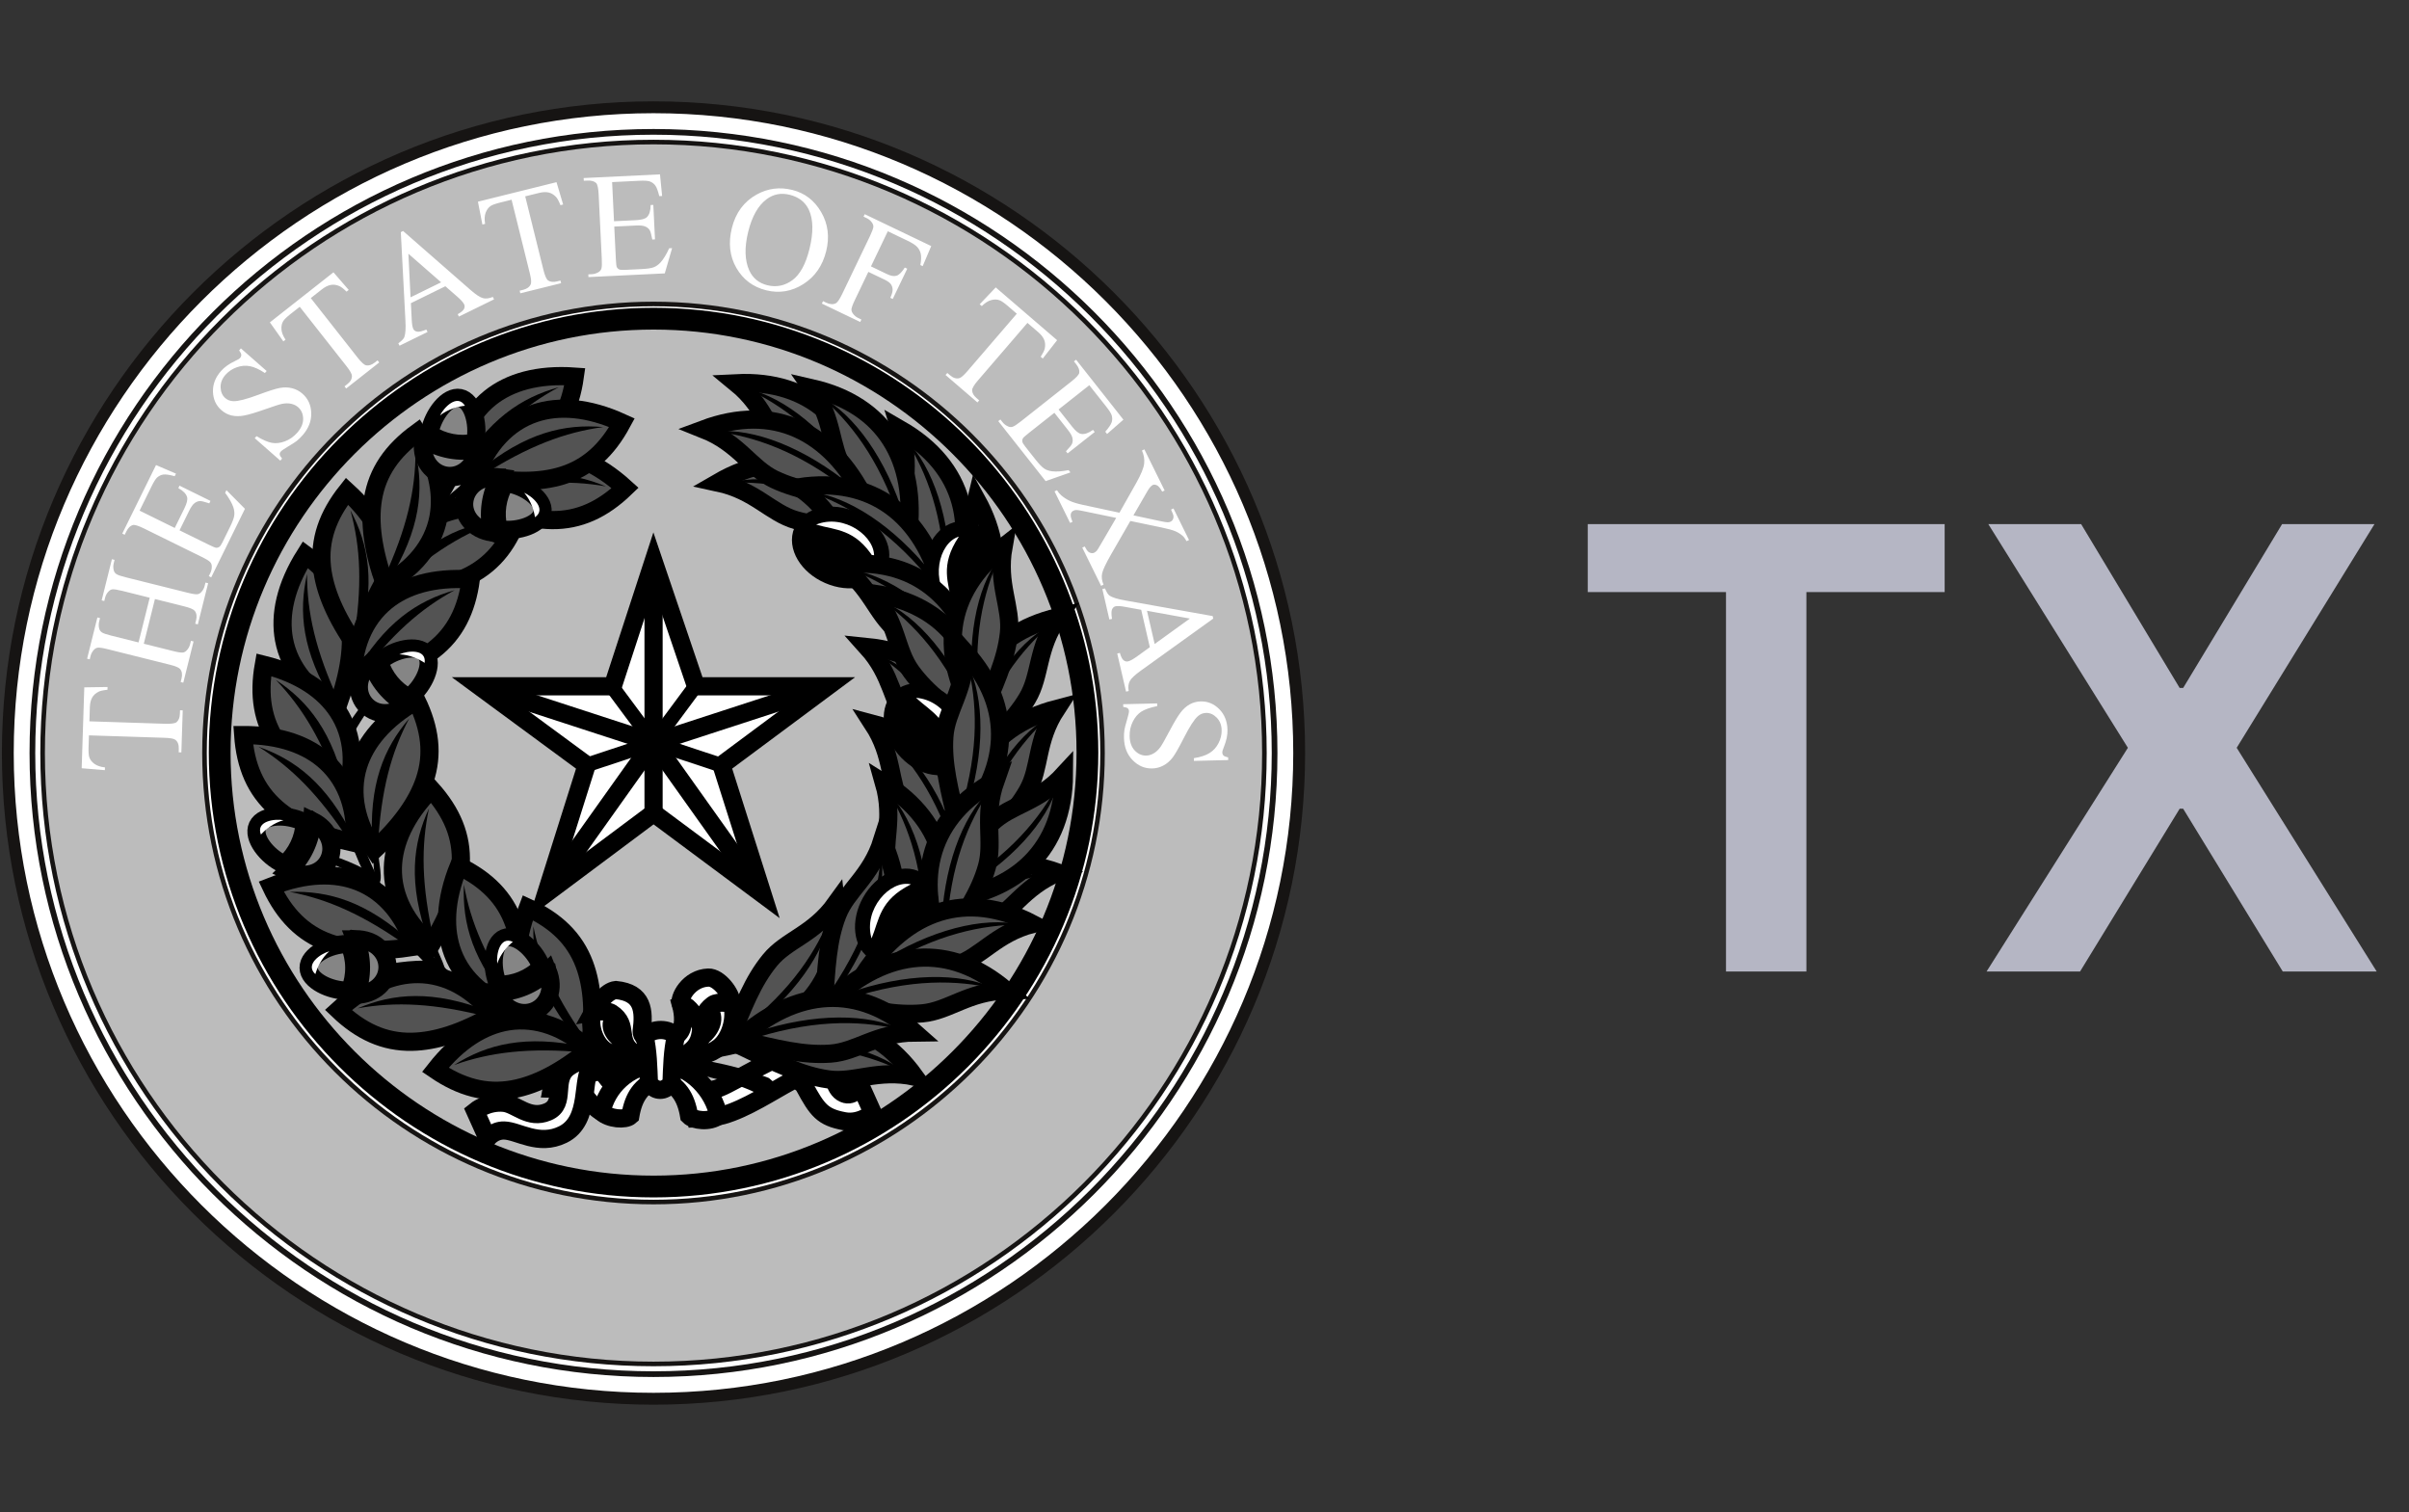 <svg width="94" height="59" viewBox="0 0 94 59" fill="none" xmlns="http://www.w3.org/2000/svg">
<rect x="0" y="0" width="94" height="59" fill="#333333" stroke="none"/>
<g clip-path="url(#clip0_769_43628)">
<path fill-rule="evenodd" clip-rule="evenodd" d="M25.5 3.954C39.504 3.954 50.926 15.376 50.926 29.381C50.926 43.385 39.504 54.807 25.5 54.807C11.496 54.807 0.074 43.385 0.074 29.381C0.074 15.376 11.496 3.954 25.5 3.954Z" fill="#161413"/>
<path fill-rule="evenodd" clip-rule="evenodd" d="M25.5 5.632C38.58 5.632 49.248 16.3 49.248 29.38C49.248 42.46 38.58 53.128 25.5 53.128C12.42 53.128 1.752 42.46 1.752 29.38C1.752 16.3 12.42 5.632 25.5 5.632ZM25.5 11.771C35.199 11.771 43.109 19.681 43.109 29.38C43.109 39.079 35.199 46.99 25.5 46.99C15.801 46.99 7.89 39.079 7.89 29.38C7.89 19.681 15.801 11.771 25.5 11.771Z" fill="#BCBCBC"/>
<path fill-rule="evenodd" clip-rule="evenodd" d="M25.5 5.453C38.678 5.453 49.427 16.202 49.427 29.38C49.427 42.559 38.678 53.307 25.5 53.307C12.321 53.307 1.573 42.559 1.573 29.38C1.573 16.202 12.321 5.453 25.5 5.453ZM25.5 5.256C38.787 5.256 49.624 16.093 49.624 29.38C49.624 42.668 38.787 53.505 25.5 53.505C12.213 53.505 1.375 42.668 1.375 29.38C1.375 16.093 12.213 5.256 25.5 5.256Z" fill="white"/>
<path fill-rule="evenodd" clip-rule="evenodd" d="M25.5 12.61C34.737 12.61 42.27 20.144 42.27 29.381C42.27 38.617 34.737 46.151 25.5 46.151C16.263 46.151 8.73 38.617 8.73 29.381C8.73 20.144 16.263 12.61 25.5 12.61ZM25.5 11.95C35.101 11.95 42.931 19.78 42.931 29.381C42.931 38.981 35.101 46.811 25.5 46.811C15.899 46.811 8.069 38.981 8.069 29.381C8.069 19.78 15.899 11.95 25.5 11.95Z" fill="white"/>
<path fill-rule="evenodd" clip-rule="evenodd" d="M25.5 5.034C38.91 5.034 49.846 15.971 49.846 29.381C49.846 42.791 38.91 53.727 25.5 53.727C12.09 53.727 1.153 42.791 1.153 29.381C1.153 15.971 12.09 5.034 25.5 5.034ZM25.5 4.417C39.249 4.417 50.463 15.632 50.463 29.381C50.463 43.13 39.249 54.344 25.5 54.344C11.75 54.344 0.536 43.13 0.536 29.381C0.536 15.632 11.75 4.417 25.5 4.417Z" fill="white"/>
<path d="M3.289 26.819L4.197 26.805L4.193 26.914C4.033 26.93 3.918 26.954 3.849 26.988C3.736 27.044 3.653 27.119 3.597 27.216C3.542 27.312 3.511 27.44 3.506 27.599L3.489 28.144L6.443 28.24C6.68 28.247 6.829 28.226 6.89 28.177C6.972 28.107 7.016 27.997 7.02 27.847L7.025 27.713L7.13 27.717L7.077 29.356L6.972 29.353L6.976 29.216C6.981 29.052 6.936 28.935 6.839 28.863C6.78 28.82 6.642 28.794 6.425 28.787L3.471 28.692L3.456 29.156C3.45 29.337 3.459 29.466 3.483 29.543C3.516 29.642 3.583 29.729 3.683 29.803C3.784 29.877 3.921 29.923 4.096 29.942L4.092 30.05L3.187 29.975L3.289 26.819ZM5.406 25.066L5.842 23.322L4.768 23.054C4.576 23.006 4.446 22.987 4.38 22.995C4.329 23.002 4.279 23.031 4.232 23.082C4.167 23.15 4.124 23.229 4.102 23.317L4.069 23.45L3.967 23.425L4.367 21.819L4.47 21.845L4.437 21.978C4.415 22.066 4.415 22.155 4.437 22.245C4.452 22.312 4.487 22.363 4.542 22.399C4.596 22.436 4.716 22.477 4.9 22.523L7.322 23.127C7.512 23.175 7.641 23.194 7.708 23.185C7.758 23.178 7.808 23.15 7.855 23.102C7.92 23.031 7.963 22.952 7.985 22.863L8.018 22.73L8.121 22.756L7.72 24.361L7.617 24.336L7.651 24.203C7.689 24.05 7.671 23.927 7.599 23.834C7.551 23.773 7.415 23.715 7.19 23.659L6.046 23.373L5.611 25.117L6.754 25.402C6.944 25.45 7.073 25.469 7.14 25.46C7.191 25.453 7.24 25.425 7.288 25.374C7.352 25.306 7.395 25.227 7.417 25.139L7.451 25.003L7.553 25.029L7.152 26.637L7.05 26.611L7.083 26.478C7.121 26.323 7.104 26.199 7.031 26.107C6.983 26.048 6.847 25.99 6.622 25.934L4.2 25.329C4.008 25.281 3.879 25.262 3.812 25.271C3.761 25.278 3.712 25.305 3.664 25.354C3.6 25.425 3.556 25.504 3.534 25.593L3.501 25.725L3.399 25.7L3.8 24.092L3.903 24.117L3.869 24.253C3.847 24.341 3.847 24.431 3.869 24.521C3.885 24.585 3.92 24.636 3.974 24.673C4.028 24.71 4.148 24.752 4.332 24.798L5.406 25.066ZM5.447 19.924L6.819 20.6L7.194 19.837C7.292 19.639 7.327 19.492 7.3 19.396C7.265 19.269 7.151 19.151 6.958 19.044L7.005 18.949L8.213 19.544L8.166 19.639C7.986 19.579 7.866 19.55 7.806 19.55C7.731 19.552 7.659 19.579 7.591 19.632C7.522 19.685 7.452 19.784 7.381 19.929L7.005 20.692L8.149 21.255C8.303 21.331 8.4 21.37 8.44 21.373C8.48 21.375 8.518 21.365 8.554 21.34C8.591 21.316 8.633 21.256 8.68 21.16L8.969 20.572C9.066 20.375 9.123 20.226 9.139 20.124C9.155 20.022 9.144 19.91 9.104 19.789C9.05 19.631 8.944 19.444 8.785 19.228L8.836 19.125L9.558 19.853L8.241 22.528L8.147 22.481L8.207 22.358C8.248 22.276 8.266 22.189 8.263 22.097C8.263 22.029 8.24 21.971 8.195 21.925C8.15 21.878 8.043 21.813 7.874 21.73L5.619 20.62C5.399 20.512 5.253 20.467 5.18 20.486C5.081 20.514 4.997 20.599 4.926 20.743L4.866 20.866L4.771 20.819L6.088 18.145L6.867 18.48L6.818 18.58C6.618 18.526 6.473 18.504 6.383 18.514C6.293 18.524 6.209 18.563 6.132 18.63C6.072 18.686 6 18.8 5.916 18.972L5.447 19.924ZM9.4 13.593L10.405 14.476L10.336 14.555C10.12 14.411 9.926 14.322 9.754 14.288C9.581 14.254 9.407 14.269 9.232 14.333C9.057 14.397 8.912 14.495 8.796 14.626C8.666 14.775 8.603 14.938 8.608 15.114C8.614 15.291 8.674 15.431 8.79 15.532C8.879 15.61 8.986 15.65 9.113 15.653C9.298 15.658 9.626 15.573 10.097 15.397C10.481 15.254 10.756 15.166 10.921 15.136C11.086 15.105 11.245 15.109 11.398 15.148C11.551 15.187 11.685 15.258 11.801 15.36C12.021 15.553 12.136 15.805 12.145 16.116C12.154 16.426 12.041 16.716 11.805 16.985C11.731 17.069 11.655 17.142 11.577 17.206C11.531 17.244 11.424 17.312 11.257 17.412C11.089 17.512 10.989 17.581 10.957 17.618C10.925 17.653 10.911 17.691 10.914 17.73C10.918 17.77 10.948 17.824 11.007 17.893L10.937 17.973L9.94 17.097L10.01 17.018C10.251 17.164 10.451 17.251 10.61 17.279C10.769 17.307 10.94 17.287 11.122 17.218C11.304 17.149 11.463 17.037 11.598 16.883C11.755 16.704 11.832 16.522 11.829 16.335C11.825 16.149 11.759 15.999 11.631 15.886C11.559 15.823 11.47 15.78 11.363 15.755C11.255 15.73 11.134 15.732 10.998 15.759C10.906 15.777 10.681 15.85 10.324 15.976C9.966 16.102 9.7 16.181 9.524 16.213C9.349 16.246 9.188 16.245 9.04 16.212C8.892 16.178 8.759 16.108 8.639 16.003C8.43 15.82 8.321 15.582 8.31 15.29C8.3 14.997 8.404 14.727 8.621 14.48C8.756 14.326 8.938 14.195 9.166 14.089C9.272 14.04 9.339 13.999 9.368 13.967C9.4 13.93 9.416 13.889 9.415 13.846C9.413 13.803 9.385 13.745 9.331 13.672L9.4 13.593ZM13.012 10.625L13.607 11.312L13.522 11.379C13.407 11.266 13.314 11.194 13.243 11.163C13.128 11.112 13.016 11.097 12.907 11.117C12.798 11.136 12.68 11.195 12.555 11.294L12.127 11.631L13.954 13.953C14.101 14.14 14.213 14.241 14.29 14.255C14.396 14.274 14.508 14.236 14.627 14.143L14.732 14.06L14.797 14.143L13.508 15.158L13.443 15.075L13.551 14.99C13.679 14.889 13.74 14.778 13.732 14.658C13.727 14.585 13.658 14.463 13.524 14.292L11.696 11.97L11.331 12.257C11.189 12.369 11.096 12.459 11.053 12.527C10.998 12.616 10.974 12.723 10.982 12.847C10.99 12.972 11.043 13.107 11.141 13.252L11.056 13.319L10.531 12.578L13.012 10.625ZM17.378 11.169L16.033 11.829L16.067 12.493C16.075 12.656 16.095 12.771 16.128 12.838C16.154 12.89 16.202 12.925 16.272 12.94C16.342 12.956 16.463 12.928 16.637 12.858L16.683 12.953L15.589 13.489L15.543 13.394C15.675 13.298 15.753 13.218 15.776 13.156C15.822 13.032 15.837 12.818 15.82 12.515L15.64 9.057L15.729 9.013L18.355 11.309C18.567 11.494 18.729 11.601 18.842 11.632C18.956 11.662 19.085 11.646 19.231 11.585L19.278 11.68L17.907 12.352L17.861 12.258C17.996 12.183 18.078 12.114 18.107 12.051C18.137 11.988 18.138 11.928 18.11 11.872C18.073 11.796 17.981 11.694 17.833 11.566L17.378 11.169ZM17.213 11.015L15.936 9.9L16.02 11.6L17.213 11.015ZM21.715 7.108L21.974 7.979L21.869 8.005C21.81 7.855 21.755 7.751 21.704 7.693C21.62 7.6 21.524 7.54 21.417 7.513C21.309 7.486 21.178 7.491 21.023 7.53L20.494 7.661L21.205 10.53C21.262 10.76 21.323 10.898 21.387 10.943C21.476 11.003 21.594 11.015 21.74 10.979L21.87 10.947L21.895 11.049L20.303 11.444L20.278 11.341L20.411 11.309C20.569 11.269 20.67 11.193 20.713 11.081C20.739 11.012 20.726 10.872 20.673 10.662L19.962 7.793L19.511 7.905C19.335 7.948 19.214 7.992 19.146 8.036C19.059 8.095 18.994 8.183 18.95 8.299C18.907 8.416 18.899 8.561 18.929 8.734L18.823 8.76L18.649 7.869L21.715 7.108ZM23.885 7.105L23.959 8.632L24.808 8.591C25.029 8.58 25.174 8.54 25.245 8.47C25.34 8.377 25.387 8.221 25.388 8L25.493 7.995L25.558 9.34L25.453 9.345C25.417 9.158 25.385 9.039 25.356 8.987C25.318 8.922 25.26 8.873 25.18 8.838C25.1 8.804 24.98 8.791 24.818 8.799L23.969 8.84L24.031 10.114C24.039 10.284 24.052 10.388 24.069 10.425C24.086 10.461 24.114 10.489 24.153 10.509C24.192 10.529 24.265 10.536 24.371 10.531L25.026 10.499C25.245 10.489 25.403 10.466 25.5 10.431C25.597 10.396 25.689 10.331 25.776 10.238C25.888 10.114 26 9.931 26.112 9.687L26.226 9.682L25.94 10.667L22.962 10.811L22.957 10.705L23.094 10.699C23.185 10.694 23.27 10.668 23.35 10.621C23.409 10.587 23.448 10.54 23.467 10.478C23.486 10.416 23.491 10.291 23.482 10.103L23.36 7.593C23.348 7.348 23.316 7.198 23.264 7.143C23.192 7.071 23.076 7.038 22.917 7.046L22.78 7.052L22.775 6.947L25.753 6.803L25.836 7.647L25.725 7.652C25.675 7.451 25.625 7.314 25.572 7.24C25.52 7.166 25.446 7.112 25.349 7.076C25.271 7.052 25.137 7.044 24.945 7.053L23.885 7.105ZM30.916 7.411C31.403 7.532 31.78 7.821 32.045 8.28C32.311 8.738 32.375 9.245 32.238 9.799C32.097 10.369 31.799 10.798 31.346 11.085C30.893 11.373 30.411 11.453 29.899 11.327C29.382 11.198 28.994 10.907 28.733 10.453C28.472 9.998 28.414 9.479 28.558 8.896C28.706 8.3 29.03 7.864 29.529 7.588C29.963 7.348 30.425 7.289 30.916 7.411ZM30.813 7.6C30.477 7.517 30.177 7.575 29.912 7.774C29.582 8.021 29.343 8.444 29.195 9.042C29.044 9.655 29.058 10.159 29.238 10.555C29.377 10.855 29.612 11.047 29.942 11.129C30.295 11.216 30.62 11.15 30.918 10.932C31.216 10.714 31.439 10.309 31.585 9.716C31.744 9.074 31.737 8.563 31.562 8.185C31.421 7.884 31.171 7.689 30.813 7.6ZM34.643 9.023L33.986 10.394L34.621 10.699C34.767 10.769 34.889 10.788 34.988 10.756C35.086 10.724 35.192 10.618 35.306 10.439L35.401 10.485L34.835 11.665L34.74 11.62C34.803 11.483 34.833 11.375 34.83 11.296C34.827 11.216 34.804 11.147 34.76 11.086C34.716 11.027 34.636 10.969 34.519 10.912L33.883 10.608L33.358 11.704C33.273 11.88 33.229 12.002 33.224 12.07C33.221 12.121 33.239 12.175 33.279 12.232C33.335 12.309 33.404 12.368 33.486 12.407L33.612 12.468L33.566 12.563L32.069 11.845L32.115 11.75L32.238 11.809C32.382 11.878 32.507 11.886 32.613 11.834C32.68 11.798 32.764 11.676 32.864 11.467L33.945 9.214C34.029 9.037 34.074 8.915 34.079 8.848C34.082 8.797 34.065 8.743 34.026 8.687C33.972 8.61 33.903 8.552 33.819 8.511L33.696 8.452L33.742 8.357L36.337 9.601L36.003 10.384L35.913 10.341C35.947 10.156 35.952 10.012 35.929 9.907C35.907 9.803 35.86 9.712 35.79 9.637C35.72 9.561 35.594 9.479 35.412 9.392L34.643 9.023ZM41.249 13.273L40.69 13.989L40.607 13.918C40.696 13.783 40.748 13.678 40.766 13.603C40.793 13.481 40.786 13.368 40.746 13.264C40.706 13.161 40.626 13.057 40.504 12.953L40.091 12.598L38.164 14.838C38.009 15.018 37.932 15.148 37.932 15.226C37.935 15.334 37.993 15.436 38.107 15.534L38.209 15.622L38.14 15.702L36.896 14.632L36.965 14.552L37.069 14.641C37.193 14.748 37.313 14.786 37.43 14.756C37.501 14.737 37.607 14.646 37.749 14.481L39.676 12.24L39.324 11.937C39.187 11.819 39.081 11.746 39.005 11.716C38.907 11.679 38.797 11.677 38.677 11.709C38.557 11.741 38.435 11.819 38.31 11.943L38.228 11.872L38.854 11.214L41.249 13.273ZM42.505 15.03L41.306 15.977L41.833 16.644C41.969 16.817 42.087 16.913 42.185 16.93C42.315 16.953 42.47 16.901 42.65 16.773L42.716 16.856L41.659 17.69L41.594 17.608C41.725 17.47 41.803 17.374 41.828 17.32C41.859 17.252 41.866 17.176 41.847 17.091C41.829 17.006 41.769 16.9 41.669 16.773L41.142 16.106L40.142 16.897C40.007 17.003 39.93 17.073 39.91 17.108C39.891 17.143 39.884 17.183 39.891 17.226C39.897 17.269 39.933 17.333 39.999 17.416L40.406 17.931C40.542 18.103 40.652 18.218 40.737 18.277C40.822 18.336 40.928 18.373 41.055 18.389C41.221 18.409 41.435 18.393 41.698 18.343L41.769 18.432L40.801 18.772L38.953 16.432L39.036 16.367L39.121 16.474C39.177 16.546 39.248 16.6 39.333 16.637C39.395 16.666 39.456 16.671 39.517 16.65C39.579 16.629 39.683 16.561 39.831 16.444L41.803 14.886C41.996 14.734 42.099 14.621 42.113 14.547C42.13 14.446 42.09 14.333 41.991 14.207L41.906 14.1L41.989 14.034L43.836 16.374L43.198 16.933L43.129 16.845C43.264 16.688 43.346 16.567 43.376 16.481C43.406 16.396 43.407 16.304 43.379 16.204C43.354 16.127 43.282 16.013 43.163 15.862L42.505 15.03ZM44.106 20.327L43.362 21.619C43.157 21.976 43.039 22.225 43.007 22.365C42.975 22.505 42.992 22.653 43.06 22.811L42.965 22.858L42.231 21.368L42.326 21.322C42.376 21.42 42.423 21.488 42.465 21.527C42.498 21.555 42.536 21.573 42.579 21.58C42.622 21.588 42.659 21.584 42.692 21.568C42.731 21.548 42.766 21.521 42.798 21.487C42.821 21.46 42.873 21.376 42.954 21.235L43.554 20.207L42.265 19.94C42.128 19.912 42.039 19.898 41.998 19.899C41.958 19.9 41.919 19.91 41.883 19.927C41.829 19.954 41.795 20 41.782 20.063C41.769 20.127 41.792 20.225 41.85 20.357L41.756 20.404L41.149 19.173L41.244 19.126C41.295 19.209 41.35 19.275 41.409 19.325C41.505 19.409 41.614 19.48 41.736 19.539C41.859 19.597 42.028 19.65 42.243 19.696L43.681 20.005L44.345 18.829C44.524 18.509 44.624 18.264 44.645 18.093C44.665 17.922 44.637 17.75 44.559 17.579L44.653 17.532L45.444 19.137L45.349 19.183C45.277 19.049 45.209 18.967 45.145 18.936C45.081 18.905 45.025 18.901 44.977 18.925C44.914 18.956 44.842 19.042 44.761 19.184L44.227 20.108L45.312 20.34C45.439 20.366 45.524 20.379 45.566 20.379C45.608 20.378 45.647 20.369 45.683 20.351C45.719 20.334 45.745 20.308 45.763 20.274C45.786 20.231 45.795 20.186 45.79 20.14C45.785 20.093 45.753 20.008 45.695 19.884L45.789 19.838L46.396 21.069L46.301 21.115C46.248 21.021 46.194 20.949 46.138 20.9C46.053 20.827 45.959 20.769 45.854 20.725C45.75 20.681 45.574 20.633 45.326 20.581L44.106 20.327ZM44.867 25.252L44.53 23.793L43.876 23.674C43.715 23.645 43.599 23.639 43.526 23.656C43.469 23.669 43.425 23.708 43.394 23.773C43.363 23.837 43.362 23.962 43.391 24.147L43.288 24.17L43.014 22.983L43.117 22.96C43.181 23.111 43.24 23.204 43.296 23.241C43.407 23.314 43.611 23.377 43.91 23.429L47.319 24.038L47.341 24.136L44.509 26.172C44.281 26.336 44.14 26.47 44.085 26.573C44.03 26.677 44.015 26.806 44.042 26.962L43.939 26.986L43.595 25.499L43.698 25.475C43.74 25.624 43.788 25.719 43.843 25.762C43.898 25.805 43.956 25.82 44.017 25.805C44.099 25.787 44.219 25.72 44.378 25.605L44.867 25.252ZM45.055 25.127L46.43 24.135L44.756 23.831L45.055 25.127ZM47.925 29.656L46.587 29.688L46.585 29.582C46.84 29.542 47.043 29.476 47.193 29.384C47.343 29.292 47.461 29.163 47.547 28.997C47.632 28.832 47.673 28.661 47.669 28.486C47.664 28.289 47.6 28.127 47.476 28C47.352 27.874 47.213 27.812 47.059 27.816C46.941 27.819 46.835 27.862 46.74 27.946C46.6 28.068 46.417 28.353 46.189 28.801C46.004 29.167 45.861 29.417 45.761 29.552C45.66 29.686 45.54 29.791 45.401 29.866C45.262 29.94 45.116 29.98 44.962 29.983C44.669 29.99 44.414 29.882 44.197 29.66C43.979 29.438 43.866 29.148 43.858 28.791C43.855 28.679 43.861 28.573 43.876 28.474C43.884 28.415 43.916 28.291 43.971 28.105C44.027 27.918 44.054 27.8 44.053 27.75C44.052 27.703 44.037 27.666 44.007 27.639C43.978 27.612 43.919 27.593 43.829 27.582L43.827 27.476L45.153 27.445L45.155 27.55C44.879 27.606 44.673 27.678 44.537 27.765C44.401 27.852 44.289 27.982 44.202 28.156C44.115 28.331 44.074 28.52 44.079 28.726C44.084 28.963 44.152 29.15 44.28 29.285C44.409 29.419 44.559 29.485 44.73 29.481C44.825 29.478 44.921 29.45 45.016 29.395C45.112 29.341 45.2 29.257 45.282 29.145C45.337 29.07 45.453 28.864 45.631 28.529C45.808 28.194 45.951 27.955 46.058 27.813C46.164 27.67 46.284 27.561 46.415 27.486C46.547 27.411 46.692 27.371 46.852 27.367C47.129 27.361 47.371 27.462 47.577 27.67C47.782 27.878 47.889 28.146 47.897 28.475C47.902 28.681 47.856 28.9 47.761 29.132C47.716 29.24 47.694 29.315 47.695 29.359C47.696 29.409 47.712 29.448 47.742 29.479C47.772 29.51 47.832 29.534 47.922 29.551L47.925 29.656Z" fill="white"/>
<path d="M25.502 12.434C16.179 12.434 8.572 20.042 8.572 29.364C8.572 38.687 16.179 46.295 25.502 46.295C34.825 46.295 42.432 38.687 42.432 29.364C42.432 20.042 34.825 12.434 25.502 12.434Z" fill="#BCBCBC" stroke="black" stroke-width="0.85"/>
<path d="M32.944 43.747C33.577 43.865 34.055 43.423 34.055 43.423L33.577 42.358C33.577 42.358 33.308 42.831 32.928 42.666C32.488 42.475 32.566 41.806 32.347 41.554C32.067 41.234 31.599 41.074 31.174 41.052C30.507 41.018 28.711 42.197 28.088 42.44C27.341 42.731 27.012 42.344 27.012 42.344L27.179 43.636C27.179 43.636 27.853 43.617 28.208 43.516C29.117 43.258 30.134 42.578 30.887 42.176C31.048 42.091 31.303 42.231 31.39 42.392C31.889 43.314 32.09 43.588 32.944 43.747Z" fill="white" stroke="black" stroke-width="0.709"/>
<path d="M25.84 42.102C26.462 42.37 26.761 42.776 26.89 43.538C27.061 43.712 27.694 43.807 28.037 43.534C27.84 42.573 27.001 41.6 25.809 41.484L25.84 42.102Z" fill="white" stroke="black" stroke-width="0.709"/>
<path d="M22.552 42.396C22.84 42.796 23.347 43.492 23.723 43.443L24.404 42.496C23.813 42.422 23.581 41.913 23.3 41.466L22.802 41.516L22.552 42.396Z" fill="white" stroke="black" stroke-width="0.709"/>
<path d="M25.645 42.102C25.023 42.37 24.724 42.776 24.595 43.538C24.404 43.712 23.772 43.664 23.472 43.39C23.669 42.43 24.484 41.6 25.676 41.484L25.645 42.102Z" fill="white" stroke="black" stroke-width="0.709"/>
<path d="M14.414 37.996C15.429 37.862 16.302 37.819 17.089 37.856L17.206 37.512C16.408 37.431 15.493 37.502 14.397 37.782L14.414 37.996Z" fill="black"/>
<path d="M17.457 17.482C17.271 18.488 17.044 19.332 16.765 20.069L17.057 20.287C17.381 19.553 17.594 18.66 17.666 17.532L17.457 17.482Z" fill="black"/>
<path d="M12.061 33.349C13.021 33.706 13.812 34.076 14.49 34.477L14.755 34.227C14.088 33.782 13.246 33.418 12.147 33.151L12.061 33.349Z" fill="black"/>
<path d="M14.879 26.981C14.267 27.801 13.803 28.541 13.451 29.247L13.093 29.18C13.412 28.445 13.921 27.682 14.7 26.861L14.879 26.981Z" fill="black"/>
<path d="M20.596 35.417C20.076 36.778 20.073 37.923 20.437 38.825C20.863 39.883 21.808 40.622 23 40.975C23.201 39.595 23.129 38.492 22.803 37.625C22.428 36.627 21.698 35.925 20.596 35.417Z" fill="#535353" stroke="black" stroke-width="0.709"/>
<path d="M20.812 36.141C20.777 37.65 21.203 39.135 22.835 40.889C23.151 41.228 24.169 41.248 24.358 41.286C24.617 41.097 23.287 41.143 23.016 40.771C21.723 39.003 21.107 37.609 20.812 36.141Z" fill="black"/>
<path d="M13.202 39.408C14.277 38.424 15.34 38 16.313 38.006C17.454 38.013 18.488 38.62 19.255 39.599C18.046 40.294 16.994 40.632 16.068 40.648C15.002 40.667 14.08 40.246 13.202 39.408Z" fill="#535353" stroke="black" stroke-width="0.709"/>
<path d="M13.955 39.343C15.345 38.755 16.883 38.605 19.115 39.477C19.546 39.646 20.386 39.941 20.491 40.103C20.41 40.413 19.517 39.804 19.071 39.688C16.952 39.137 15.429 39.077 13.955 39.343Z" fill="black"/>
<path d="M20.274 19.994C18.86 19.64 17.724 19.773 16.871 20.242C15.871 20.791 15.25 21.817 15.042 23.043C16.436 23.078 17.522 22.875 18.344 22.449C19.29 21.958 19.9 21.149 20.274 19.994Z" fill="#535353" stroke="black" stroke-width="0.709"/>
<path d="M19.58 20.295C18.078 20.441 16.655 21.04 15.107 22.869C14.808 23.223 14.21 23.882 14.194 24.074C14.413 24.308 14.909 23.348 15.246 23.034C16.847 21.541 18.158 20.763 19.58 20.295Z" fill="black"/>
<path d="M11.913 21.642C11.134 22.874 10.904 23.995 11.082 24.952C11.29 26.073 12.07 26.984 13.169 27.566C13.639 26.253 13.787 25.158 13.639 24.244C13.469 23.192 12.892 22.359 11.913 21.642Z" fill="#535353" stroke="black" stroke-width="0.709"/>
<path d="M11.981 22.395C11.649 23.867 11.772 25.407 13.025 27.449C13.267 27.844 13.052 28.432 13.229 28.507C13.52 28.372 13.417 27.787 13.225 27.369C12.308 25.381 11.98 23.892 11.981 22.395Z" fill="black"/>
<path d="M13.54 19.166C14.617 20.147 15.135 21.168 15.217 22.137C15.313 23.274 14.802 24.359 13.896 25.211C13.095 24.069 12.663 23.052 12.563 22.132C12.449 21.072 12.785 20.116 13.54 19.166Z" fill="#535353" stroke="black" stroke-width="0.709"/>
<path d="M13.673 19.91C14.383 21.241 14.672 22.759 14.005 25.061C13.875 25.506 13.658 26.368 13.506 26.488C13.19 26.435 13.715 25.49 13.79 25.036C14.148 22.876 14.07 21.353 13.673 19.91Z" fill="black"/>
<path d="M22.43 14.694C20.977 14.59 19.88 14.917 19.121 15.526C18.231 16.24 17.797 17.357 17.803 18.601C19.183 18.395 20.218 18.007 20.953 17.445C21.8 16.798 22.262 15.896 22.43 14.694Z" fill="#535353" stroke="black" stroke-width="0.709"/>
<path d="M21.799 15.11C20.345 15.512 19.046 16.349 17.838 18.418C17.604 18.818 17.066 19.539 17.084 19.731C17.34 19.924 17.726 18.924 18.003 18.557C19.322 16.809 20.479 15.816 21.799 15.11Z" fill="black"/>
<path d="M24.394 19.039C23.314 18.06 22.249 17.641 21.276 17.652C20.136 17.664 19.104 18.276 18.342 19.259C19.555 19.947 20.608 20.281 21.534 20.293C22.6 20.306 23.52 19.88 24.394 19.039Z" fill="#535353" stroke="black" stroke-width="0.709"/>
<path d="M23.64 18.977C22.247 18.396 20.709 18.253 18.482 19.136C18.051 19.307 17.213 19.606 17.108 19.768C17.191 20.078 18.081 19.465 18.526 19.347C20.643 18.785 22.166 18.718 23.64 18.977Z" fill="black"/>
<path d="M24.27 16.493C22.944 15.889 21.801 15.815 20.878 16.122C19.796 16.481 19 17.378 18.573 18.546C19.938 18.833 21.043 18.83 21.928 18.559C22.948 18.246 23.694 17.561 24.27 16.493Z" fill="#535353" stroke="black" stroke-width="0.709"/>
<path d="M23.533 16.663C22.03 16.534 20.521 16.867 18.669 18.387C18.311 18.681 17.367 19.394 17.317 19.58C17.49 19.85 18.388 18.822 18.775 18.574C20.62 17.394 22.05 16.866 23.533 16.663Z" fill="black"/>
<path d="M17.306 19.257C14.697 21.583 13.057 24.972 13.057 28.748C13.057 35.771 18.738 41.452 25.762 41.452V41.064C18.948 41.064 13.445 35.561 13.445 28.748C13.445 25.085 15.039 21.801 17.568 19.546L17.306 19.257Z" fill="black"/>
<path d="M16.283 16.874C17.06 18.107 17.288 19.229 17.108 20.185C16.898 21.306 16.117 22.216 15.017 22.796C14.549 21.483 14.403 20.387 14.552 19.473C14.724 18.421 15.303 17.589 16.283 16.874Z" fill="#535353" stroke="black" stroke-width="0.709"/>
<path d="M16.213 17.628C16.544 19.1 16.418 20.64 15.162 22.68C14.919 23.075 14.479 23.849 14.301 23.923C14.011 23.788 14.768 23.018 14.962 22.6C15.882 20.613 16.212 19.125 16.213 17.628Z" fill="black"/>
<path d="M18.371 22.607C16.917 22.511 15.822 22.845 15.067 23.458C14.181 24.177 13.753 25.297 13.767 26.541C15.145 26.327 16.178 25.933 16.91 25.367C17.753 24.715 18.209 23.81 18.371 22.607Z" fill="#535353" stroke="black" stroke-width="0.709"/>
<path d="M17.742 23.027C16.29 23.438 14.996 24.282 13.8 26.358C13.569 26.76 13.098 27.515 13.117 27.707C13.374 27.898 13.691 26.865 13.966 26.496C15.275 24.741 16.427 23.741 17.742 23.027Z" fill="black"/>
<path d="M16.255 27.337C14.992 28.064 14.266 28.949 13.977 29.878C13.639 30.968 13.904 32.137 14.605 33.164C15.633 32.222 16.274 31.322 16.57 30.444C16.91 29.434 16.787 28.428 16.255 27.337Z" fill="#535353" stroke="black" stroke-width="0.709"/>
<path d="M15.965 28.036C14.984 29.183 14.375 30.603 14.532 32.994C14.562 33.456 14.589 34.346 14.711 34.495C15.031 34.512 14.722 33.476 14.746 33.017C14.862 30.83 15.266 29.36 15.965 28.036Z" fill="black"/>
<path d="M10.294 25.938C11.708 26.289 12.649 26.941 13.182 27.755C13.807 28.709 13.874 29.906 13.482 31.087C12.235 30.463 11.371 29.774 10.845 29.012C10.241 28.134 10.082 27.133 10.294 25.938Z" fill="#535353" stroke="black" stroke-width="0.709"/>
<path d="M10.765 26.529C12.023 27.363 12.999 28.56 13.506 30.902C13.604 31.355 13.823 32.218 13.746 32.395C13.443 32.499 13.456 31.418 13.306 30.983C12.594 28.912 11.801 27.61 10.765 26.529Z" fill="black"/>
<path d="M9.489 28.68C10.946 28.675 12.018 29.077 12.733 29.736C13.572 30.509 13.929 31.654 13.837 32.894C12.475 32.594 11.469 32.137 10.774 31.526C9.973 30.822 9.575 29.89 9.489 28.68Z" fill="#535353" stroke="black" stroke-width="0.709"/>
<path d="M10.09 29.138C11.513 29.639 12.752 30.562 13.815 32.71C14.021 33.125 14.444 33.908 14.413 34.098C14.144 34.273 13.893 33.222 13.641 32.837C12.445 31.002 11.358 29.933 10.09 29.138Z" fill="black"/>
<path d="M10.581 34.59C11.938 34.057 13.082 34.044 13.988 34.399C15.05 34.815 15.797 35.753 16.161 36.942C14.783 37.156 13.68 37.094 12.81 36.777C11.809 36.411 11.1 35.687 10.581 34.59Z" fill="#535353" stroke="black" stroke-width="0.709"/>
<path d="M11.307 34.799C12.816 34.751 14.305 35.162 16.074 36.778C16.416 37.091 17.094 37.667 17.134 37.856C16.947 38.117 16.332 37.228 15.958 36.96C14.178 35.684 12.778 35.081 11.307 34.799Z" fill="black"/>
<path d="M16.827 30.792C15.81 31.837 15.354 32.886 15.33 33.859C15.303 34.999 15.877 36.051 16.832 36.848C17.563 35.661 17.934 34.62 17.979 33.695C18.03 32.63 17.637 31.696 16.827 30.792Z" fill="#535353" stroke="black" stroke-width="0.709"/>
<path d="M16.738 31.543C16.109 32.914 15.911 34.447 16.715 36.704C16.87 37.141 17.139 37.989 17.297 38.099C17.61 38.028 17.029 37.116 16.927 36.667C16.441 34.532 16.428 33.008 16.738 31.543Z" fill="black"/>
<path d="M17.902 33.789C17.353 35.139 17.326 36.283 17.67 37.193C18.073 38.26 19.002 39.018 20.187 39.397C20.417 38.022 20.369 36.917 20.061 36.044C19.708 35.038 18.992 34.321 17.902 33.789Z" fill="#535353" stroke="black" stroke-width="0.709"/>
<path d="M18.102 34.517C18.035 36.024 18.429 37.518 20.024 39.307C20.332 39.653 20.901 40.337 21.089 40.38C21.352 40.196 20.47 39.57 20.206 39.193C18.952 37.398 18.366 35.991 18.102 34.517Z" fill="black"/>
<path d="M16.023 27.166C15.498 27.597 14.815 27.632 14.496 27.245C14.177 26.857 14.344 26.193 14.869 25.762C15.393 25.331 16.294 25.118 16.612 25.505C16.931 25.893 16.547 26.735 16.023 27.166Z" fill="#858585" stroke="black" stroke-width="0.709"/>
<path d="M14.797 25.821C14.998 26.44 15.383 26.908 15.951 27.226L15.918 27.469C15.468 27.721 14.771 27.579 14.496 27.245C14.213 26.901 14.185 26.192 14.543 25.797L14.797 25.821Z" fill="#858585" stroke="black" stroke-width="0.709"/>
<path d="M14.234 27.46C13.86 27.006 13.931 26.297 14.499 25.83C14.736 26.555 15.216 27.127 15.882 27.5C15.313 27.967 14.608 27.915 14.234 27.46Z" fill="#858585" stroke="black" stroke-width="0.709"/>
<path d="M16.57 25.863C16.345 25.714 15.987 25.543 15.58 25.532C15.892 25.39 16.643 25.3 16.57 25.863Z" fill="white"/>
<path d="M11.027 33.696C11.64 33.988 12.312 33.857 12.527 33.404C12.743 32.95 12.421 32.346 11.807 32.055C11.194 31.763 10.269 31.774 10.053 32.227C9.838 32.68 10.413 33.405 11.027 33.696Z" fill="#858585" stroke="black" stroke-width="0.709"/>
<path d="M11.892 32.095C11.845 32.744 11.585 33.291 11.111 33.737L11.202 33.965C11.699 34.101 12.341 33.795 12.527 33.404C12.718 33.002 12.575 32.307 12.132 32.01L11.892 32.095Z" fill="#858585" stroke="black" stroke-width="0.709"/>
<path d="M12.834 33.549C13.086 33.018 12.847 32.347 12.182 32.031C12.128 32.792 11.801 33.463 11.245 33.985C11.909 34.301 12.581 34.081 12.834 33.549Z" fill="#858585" stroke="black" stroke-width="0.709"/>
<path d="M10.181 32.562C10.363 32.364 10.669 32.111 11.062 32.002C10.725 31.939 9.975 32.034 10.181 32.562Z" fill="white"/>
<path d="M18.554 17.185C18.425 17.851 17.921 18.314 17.428 18.219C16.935 18.124 16.64 17.506 16.77 16.839C16.899 16.173 17.456 15.434 17.949 15.53C18.442 15.625 18.683 16.518 18.554 17.185Z" fill="#858585" stroke="black" stroke-width="0.709"/>
<path d="M16.752 16.931C17.302 17.279 17.896 17.394 18.536 17.276L18.666 17.485C18.48 17.965 17.853 18.301 17.428 18.219C16.991 18.134 16.517 17.607 16.541 17.073L16.752 16.931Z" fill="#858585" stroke="black" stroke-width="0.709"/>
<path d="M17.364 18.553C16.786 18.441 16.388 17.85 16.528 17.128C17.173 17.536 17.907 17.671 18.658 17.533C18.518 18.255 17.941 18.665 17.364 18.553Z" fill="#858585" stroke="black" stroke-width="0.709"/>
<path d="M18.143 15.831C17.876 15.86 17.491 15.957 17.17 16.208C17.319 15.899 17.841 15.352 18.143 15.831Z" fill="white"/>
<path d="M19.543 20.656C18.871 20.558 18.385 20.077 18.457 19.58C18.529 19.083 19.132 18.759 19.803 18.857C20.476 18.954 21.239 19.476 21.168 19.973C21.096 20.469 20.215 20.753 19.543 20.656Z" fill="#858585" stroke="black" stroke-width="0.709"/>
<path d="M19.711 18.843C19.39 19.409 19.303 20.009 19.451 20.642L19.248 20.782C18.76 20.619 18.395 20.009 18.457 19.58C18.52 19.14 19.025 18.641 19.559 18.639L19.711 18.843Z" fill="#858585" stroke="black" stroke-width="0.709"/>
<path d="M18.121 19.531C18.205 18.948 18.777 18.523 19.505 18.629C19.128 19.292 19.028 20.032 19.201 20.775C18.473 20.67 18.036 20.113 18.121 19.531Z" fill="#858585" stroke="black" stroke-width="0.709"/>
<path d="M20.875 20.181C20.834 19.915 20.719 19.535 20.453 19.227C20.768 19.361 21.34 19.856 20.875 20.181Z" fill="white"/>
<path d="M13.565 38.651C14.243 38.642 14.788 38.228 14.781 37.726C14.775 37.224 14.219 36.825 13.54 36.834C12.861 36.843 12.036 37.261 12.042 37.763C12.049 38.265 12.886 38.661 13.565 38.651Z" fill="#858585" stroke="black" stroke-width="0.709"/>
<path d="M13.633 36.832C13.879 37.435 13.887 38.041 13.658 38.65L13.84 38.814C14.346 38.716 14.787 38.158 14.781 37.725C14.775 37.28 14.34 36.72 13.811 36.649L13.633 36.832Z" fill="#858585" stroke="black" stroke-width="0.709"/>
<path d="M15.121 37.721C15.113 37.132 14.601 36.637 13.866 36.647C14.153 37.353 14.156 38.1 13.888 38.814C14.624 38.804 15.129 38.309 15.121 37.721Z" fill="#858585" stroke="black" stroke-width="0.709"/>
<path d="M12.305 38.008C12.381 37.749 12.544 37.388 12.848 37.117C12.518 37.209 11.887 37.625 12.305 38.008Z" fill="white"/>
<path d="M20.321 38.522C20.924 39.349 21.494 40.011 22.064 40.555L21.894 40.877C21.286 40.355 20.707 39.643 20.154 38.657L20.321 38.522Z" fill="black"/>
<path d="M21.096 37.656C21.352 38.284 21.184 38.948 20.719 39.137C20.255 39.327 19.67 38.972 19.413 38.343C19.156 37.715 19.219 36.791 19.683 36.602C20.148 36.412 20.839 37.027 21.096 37.656Z" fill="#858585" stroke="black" stroke-width="0.709"/>
<path d="M19.448 38.429C20.099 38.42 20.66 38.191 21.131 37.742L21.354 37.845C21.461 38.349 21.12 38.973 20.719 39.137C20.307 39.306 19.622 39.123 19.35 38.664L19.448 38.429Z" fill="#858585" stroke="black" stroke-width="0.709"/>
<path d="M20.848 39.452C20.303 39.674 19.647 39.397 19.369 38.716C20.131 38.705 20.82 38.416 21.372 37.89C21.651 38.571 21.393 39.229 20.848 39.452Z" fill="#858585" stroke="black" stroke-width="0.709"/>
<path d="M20.011 36.748C19.803 36.918 19.534 37.21 19.403 37.596C19.359 37.256 19.496 36.512 20.011 36.748Z" fill="white"/>
<path d="M16.986 41.741C17.887 40.596 18.867 40.005 19.828 39.852C20.954 39.674 22.073 40.105 22.989 40.946C21.909 41.828 20.926 42.333 20.015 42.499C18.967 42.691 17.989 42.425 16.986 41.741Z" fill="#535353" stroke="black" stroke-width="0.709"/>
<path d="M17.719 41.554C18.995 40.749 20.487 40.35 22.831 40.849C23.285 40.945 24.161 41.1 24.291 41.242C24.261 41.561 23.281 41.106 22.823 41.064C20.642 40.864 19.129 41.053 17.719 41.554Z" fill="black"/>
<path d="M30.507 40.544C29.045 41.13 27.448 41.453 25.775 41.453V41.065C27.317 41.065 28.791 40.783 30.15 40.268L30.507 40.544Z" fill="black"/>
<path d="M35.7 42.008C34.234 41.701 33.344 42.263 32.312 42.113C31.263 41.961 30.349 41.504 28.924 40.82C31.534 39.31 33.998 39.663 35.7 42.008Z" fill="#535353" stroke="black" stroke-width="0.709"/>
<path d="M35.275 41.823C34.093 40.885 32.037 40.426 29.653 40.67C29.192 40.718 28.548 40.785 28.404 40.913C28.398 41.234 29.18 40.922 29.639 40.885C32.22 40.676 33.926 41.173 35.275 41.823Z" fill="black"/>
<path d="M32.616 35.255C31.742 36.472 30.706 36.657 30.044 37.465C29.373 38.284 29.006 39.239 28.416 40.705C31.362 40.059 32.942 38.135 32.616 35.255Z" fill="#535353" stroke="black" stroke-width="0.709"/>
<path d="M32.428 35.679C32.188 37.169 30.98 38.895 29.056 40.323C28.684 40.599 27.82 41.168 27.628 41.171C27.408 40.938 28.536 40.456 28.9 40.174C30.946 38.587 31.871 37.069 32.428 35.679Z" fill="black"/>
<path d="M41.284 34.043C39.903 34.625 39.491 35.593 38.557 36.058C37.608 36.53 36.596 36.674 35.035 36.923C36.322 34.195 38.55 33.084 41.284 34.043Z" fill="#535353" stroke="black" stroke-width="0.709"/>
<path d="M40.828 34.132C39.322 34.034 37.371 34.827 35.55 36.384C35.197 36.685 34.268 37.418 34.222 37.605C34.401 37.871 35.304 36.861 35.66 36.569C37.663 34.928 39.349 34.366 40.828 34.132Z" fill="black"/>
<path d="M34.058 28.241C34.875 29.497 34.673 30.53 35.186 31.438C35.707 32.361 36.464 33.048 37.618 34.129C38.081 31.149 36.86 28.98 34.058 28.241Z" fill="#535353" stroke="black" stroke-width="0.709"/>
<path d="M34.385 28.571C35.687 29.334 36.859 31.084 37.493 33.395C37.616 33.842 37.975 34.969 37.908 35.15C37.611 35.271 37.429 33.927 37.298 33.486C36.56 31.004 35.479 29.593 34.385 28.571Z" fill="black"/>
<path d="M41.291 24.076C40.444 25.312 40.621 26.35 40.086 27.246C39.544 28.155 38.77 28.824 37.591 29.877C37.199 26.887 38.472 24.747 41.291 24.076Z" fill="#535353" stroke="black" stroke-width="0.709"/>
<path d="M40.956 24.398C39.636 25.129 38.423 26.851 37.733 29.146C37.599 29.59 37.214 30.708 37.276 30.89C37.57 31.018 37.784 29.679 37.926 29.242C38.723 26.778 39.838 25.393 40.956 24.398Z" fill="black"/>
<path d="M33.831 25.243C34.835 26.355 34.797 27.407 35.446 28.224C36.105 29.053 36.961 29.613 38.269 30.5C38.26 27.485 36.714 25.533 33.831 25.243Z" fill="#535353" stroke="black" stroke-width="0.709"/>
<path d="M34.206 25.517C35.611 26.066 37.042 27.612 38.031 29.795C38.222 30.217 38.753 31.274 38.716 31.463C38.441 31.629 38.052 30.33 37.853 29.915C36.735 27.579 35.446 26.355 34.206 25.517Z" fill="black"/>
<path d="M41.226 27.657C40.409 28.912 40.611 29.945 40.098 30.854C39.577 31.776 38.82 32.464 37.666 33.544C37.203 30.565 38.424 28.395 41.226 27.657Z" fill="#535353" stroke="black" stroke-width="0.709"/>
<path d="M40.899 27.987C39.597 28.75 38.425 30.5 37.791 32.811C37.668 33.258 37.309 34.385 37.376 34.566C37.673 34.687 37.855 33.343 37.986 32.902C38.724 30.42 39.805 29.009 40.899 27.987Z" fill="black"/>
<path d="M35.127 16.755C35.587 18.181 35.121 19.125 35.378 20.136C35.639 21.163 36.189 22.025 37.019 23.37C38.248 20.616 37.638 18.203 35.127 16.755Z" fill="#535353" stroke="black" stroke-width="0.709"/>
<path d="M35.357 17.159C36.413 18.237 37.085 20.233 37.091 22.63C37.093 23.093 37.143 24.275 37.031 24.432C36.713 24.47 36.89 23.126 36.879 22.666C36.818 20.078 36.144 18.432 35.357 17.159Z" fill="black"/>
<path d="M28.733 14.952C29.892 15.901 30.012 16.947 30.776 17.658C31.552 18.379 32.482 18.805 33.908 19.486C33.448 16.506 31.627 14.808 28.733 14.952Z" fill="#535353" stroke="black" stroke-width="0.709"/>
<path d="M29.145 15.167C30.616 15.501 32.263 16.814 33.568 18.825C33.82 19.213 34.503 20.179 34.494 20.372C34.247 20.577 33.668 19.351 33.409 18.971C31.954 16.828 30.497 15.811 29.145 15.167Z" fill="black"/>
<path d="M28.017 18.829C29.482 19.143 30.067 20.017 31.072 20.3C32.092 20.586 33.113 20.539 34.693 20.492C32.92 18.053 30.524 17.376 28.017 18.829Z" fill="#535353" stroke="black" stroke-width="0.709"/>
<path d="M28.481 18.832C29.942 18.455 32.007 18.869 34.087 20.06C34.489 20.29 35.539 20.836 35.619 21.011C35.494 21.306 34.417 20.482 34.013 20.262C31.739 19.023 29.977 18.786 28.481 18.832Z" fill="black"/>
<path d="M31.682 15.148C32.54 16.375 32.373 17.415 32.916 18.305C33.467 19.21 34.247 19.872 35.436 20.914C35.8 17.92 34.507 15.793 31.682 15.148Z" fill="#535353" stroke="black" stroke-width="0.709"/>
<path d="M32.02 15.466C33.346 16.185 34.575 17.896 35.287 20.184C35.425 20.627 35.821 21.741 35.76 21.924C35.467 22.055 35.241 20.718 35.095 20.282C34.274 17.826 33.147 16.451 32.02 15.466Z" fill="black"/>
<path d="M27.457 16.749C28.849 17.302 29.281 18.262 30.224 18.708C31.182 19.16 32.197 19.284 33.763 19.501C32.421 16.8 30.171 15.734 27.457 16.749Z" fill="#535353" stroke="black" stroke-width="0.709"/>
<path d="M27.914 16.829C29.418 16.7 31.385 17.453 33.238 18.973C33.596 19.267 34.54 19.98 34.59 20.166C34.417 20.436 33.493 19.444 33.131 19.16C31.095 17.56 29.398 17.032 27.914 16.829Z" fill="black"/>
<path d="M31.165 19.011C32.414 19.839 32.639 20.868 33.47 21.498C34.315 22.138 35.283 22.468 36.77 23.002C36.013 20.083 34.03 18.577 31.165 19.011Z" fill="#535353" stroke="black" stroke-width="0.709"/>
<path d="M31.596 19.184C33.094 19.367 34.865 20.509 36.365 22.377C36.655 22.738 37.432 23.631 37.442 23.823C37.218 24.052 36.517 22.891 36.222 22.538C34.559 20.554 33.006 19.688 31.596 19.184Z" fill="black"/>
<path d="M38.104 19.492C37.761 20.95 36.875 21.518 36.573 22.517C36.266 23.531 36.293 24.553 36.309 26.134C38.783 24.41 39.507 22.028 38.104 19.492Z" fill="#535353" stroke="black" stroke-width="0.709"/>
<path d="M36.552 25.458C37.836 23.209 38.109 21.452 38.092 19.955C38.44 21.424 37.985 23.48 36.753 25.536L36.552 25.458Z" fill="black"/>
<path d="M32.34 22.424C31.526 22.071 31.073 21.309 31.327 20.723C31.581 20.136 32.448 19.947 33.262 20.3C34.076 20.654 34.53 21.415 34.275 22.002C34.021 22.588 33.154 22.777 32.34 22.424Z" fill="black" stroke="black" stroke-width="0.709"/>
<path d="M34.102 21.781C34.203 20.95 32.937 20.022 31.846 20.468C32.602 20.695 33.364 20.616 34.102 21.781Z" fill="white"/>
<path d="M38.717 22.287C38.724 23.175 38.211 23.898 37.572 23.903C36.933 23.908 36.409 23.192 36.402 22.305C36.396 21.417 36.909 20.694 37.548 20.689C38.187 20.684 38.711 21.4 38.717 22.287Z" fill="black" stroke="black" stroke-width="0.709"/>
<path d="M37.416 20.937C36.615 21.181 36.279 22.714 37.129 23.532C37.03 22.748 36.649 22.084 37.416 20.937Z" fill="white"/>
<path d="M32.769 22.035C33.989 22.904 34.18 23.939 34.99 24.596C35.813 25.264 36.77 25.625 38.239 26.208C37.578 23.266 35.646 21.695 32.769 22.035Z" fill="#535353" stroke="black" stroke-width="0.709"/>
<path d="M37.706 25.727C36.109 23.689 34.586 22.772 33.194 22.222C34.685 22.455 36.416 23.654 37.854 25.571L37.706 25.727Z" fill="black"/>
<path d="M34.067 23.156C35.024 24.308 34.943 25.358 35.558 26.201C36.182 27.057 37.014 27.652 38.285 28.592C38.4 25.578 36.936 23.565 34.067 23.156Z" fill="#535353" stroke="black" stroke-width="0.709"/>
<path d="M34.43 23.445C35.812 24.053 37.178 25.656 38.077 27.877C38.25 28.307 38.737 29.385 38.692 29.573C38.411 29.727 38.075 28.413 37.893 27.991C36.872 25.611 35.635 24.334 34.43 23.445Z" fill="black"/>
<path d="M39.156 21.334C38.895 22.809 39.484 23.681 39.367 24.718C39.249 25.771 38.82 26.699 38.181 28.145C36.59 25.584 36.866 23.11 39.156 21.334Z" fill="#535353" stroke="black" stroke-width="0.709"/>
<path d="M38.984 21.766C38.084 22.977 37.69 25.046 38.008 27.421C38.07 27.88 38.181 29.058 38.313 29.199C38.633 29.194 38.275 27.886 38.224 27.429C37.933 24.856 38.377 23.134 38.984 21.766Z" fill="black"/>
<path d="M35.314 29.198C34.743 28.518 34.676 27.634 35.166 27.223C35.655 26.811 36.514 27.028 37.086 27.708C37.657 28.387 37.723 29.271 37.234 29.683C36.745 30.094 35.885 29.877 35.314 29.198Z" fill="black" stroke="black" stroke-width="0.709"/>
<path d="M37.177 29.407C37.639 28.709 36.919 27.314 35.743 27.227C36.319 27.767 37.036 28.035 37.177 29.407Z" fill="white"/>
<path d="M37.665 25.448C37.657 26.946 36.921 27.698 36.85 28.739C36.778 29.796 37.033 30.786 37.403 32.323C39.428 30.088 39.6 27.605 37.665 25.448Z" fill="#535353" stroke="black" stroke-width="0.709"/>
<path d="M37.757 25.903C38.425 27.256 38.442 29.362 37.702 31.641C37.559 32.082 37.239 33.221 37.084 33.336C36.77 33.273 37.357 32.051 37.489 31.61C38.236 29.131 38.109 27.358 37.757 25.903Z" fill="black"/>
<path d="M41.516 30.218C40.503 31.322 39.452 31.383 38.699 32.105C37.935 32.839 37.458 33.744 36.698 35.13C39.699 34.838 41.497 33.115 41.516 30.218Z" fill="#535353" stroke="black" stroke-width="0.709"/>
<path d="M41.278 30.617C40.862 32.067 39.458 33.637 37.378 34.827C36.975 35.056 35.972 35.684 35.781 35.665C35.59 35.407 36.846 34.897 37.241 34.66C39.461 33.328 40.56 31.93 41.278 30.617Z" fill="black"/>
<path d="M34.494 30.553C34.906 31.994 34.408 32.922 34.631 33.941C34.857 34.976 35.378 35.856 36.162 37.228C37.483 34.517 36.955 32.084 34.494 30.553Z" fill="#535353" stroke="black" stroke-width="0.709"/>
<path d="M34.71 30.964C35.729 32.077 36.333 34.095 36.26 36.49C36.245 36.953 36.256 38.136 36.139 38.289C35.82 38.317 36.042 36.98 36.046 36.52C36.072 33.93 35.454 32.263 34.71 30.964Z" fill="black"/>
<path d="M38.85 30.449C38.352 31.862 38.792 32.818 38.508 33.822C38.219 34.842 37.645 35.688 36.779 37.01C35.626 34.224 36.301 31.828 38.85 30.449Z" fill="#535353" stroke="black" stroke-width="0.709"/>
<path d="M38.609 30.847C37.524 31.895 36.799 33.873 36.727 36.268C36.713 36.731 36.631 37.912 36.738 38.072C37.055 38.119 36.915 36.77 36.938 36.311C37.07 33.725 37.788 32.098 38.609 30.847Z" fill="black"/>
<path d="M34.425 32.791C33.975 34.22 33.05 34.721 32.675 35.695C32.294 36.684 32.245 37.705 32.145 39.282C34.739 37.745 35.636 35.423 34.425 32.791Z" fill="#535353" stroke="black" stroke-width="0.709"/>
<path d="M34.379 33.253C34.617 34.743 34.011 36.76 32.632 38.72C32.365 39.099 31.723 40.092 31.541 40.156C31.259 40.003 32.181 39.009 32.438 38.627C33.883 36.479 34.285 34.747 34.379 33.253Z" fill="black"/>
<path d="M36.006 36.323C35.571 37.097 34.766 37.47 34.209 37.156C33.652 36.843 33.553 35.962 33.988 35.188C34.423 34.415 35.227 34.042 35.785 34.355C36.342 34.669 36.441 35.55 36.006 36.323Z" fill="black" stroke="black" stroke-width="0.709"/>
<path d="M35.546 34.505C34.73 34.318 33.678 35.483 34.009 36.614C34.312 35.886 34.312 35.12 35.546 34.505Z" fill="white"/>
<path d="M40.296 36.048C38.847 36.429 38.302 37.33 37.312 37.658C36.306 37.991 35.284 37.991 33.703 38.016C35.362 35.498 37.725 34.712 40.296 36.048Z" fill="#535353" stroke="black" stroke-width="0.709"/>
<path d="M39.832 36.072C38.356 35.762 36.312 36.271 34.288 37.556C33.897 37.804 32.671 38.63 32.599 38.808C32.738 39.097 33.978 37.992 34.372 37.754C36.587 36.413 38.336 36.094 39.832 36.072Z" fill="black"/>
<path d="M39.264 38.647C37.767 38.689 37.032 39.443 35.993 39.538C34.938 39.634 33.942 39.402 32.397 39.068C34.584 36.992 37.063 36.763 39.264 38.647Z" fill="#535353" stroke="black" stroke-width="0.709"/>
<path d="M38.807 38.565C37.439 37.928 35.333 37.961 33.071 38.753C32.634 38.906 31.503 39.252 31.392 39.41C31.462 39.723 32.67 39.108 33.107 38.965C35.569 38.16 37.344 38.247 38.807 38.565Z" fill="black"/>
<path d="M35.694 40.285C34.196 40.297 33.446 41.035 32.405 41.109C31.349 41.184 30.358 40.932 28.82 40.566C31.049 38.535 33.532 38.356 35.694 40.285Z" fill="#535353" stroke="black" stroke-width="0.709"/>
<path d="M35.239 40.194C33.884 39.529 31.778 39.519 29.5 40.264C29.06 40.409 28.125 40.819 28.011 40.974C28.074 41.288 29.092 40.611 29.532 40.477C32.009 39.723 33.783 39.846 35.239 40.194Z" fill="black"/>
<path d="M25.817 41.578C27.336 41.932 28.881 42.284 29.582 42.692C29.945 42.86 30.183 42.827 30.423 42.819C30.335 42.545 30.456 42.419 30.002 42.061C28.261 41.393 27.167 41.371 25.774 41.052L25.817 41.578Z" fill="black"/>
<path d="M25.707 41.578C24.188 41.932 22.643 42.284 21.942 42.692C21.578 42.86 21.341 42.827 21.101 42.819C21.189 42.545 21.068 42.419 21.521 42.061C23.262 41.393 24.357 41.371 25.749 41.052L25.707 41.578Z" fill="black"/>
<path d="M25.405 41.291C24.21 41.217 23.932 41.199 23.614 40.988C23.171 40.694 22.956 39.953 23.124 39.474L23.916 38.959L24.284 39.474C23.309 39.973 24.192 40.844 25.424 41.034L25.405 41.291Z" fill="white" stroke="black" stroke-width="0.709"/>
<path d="M25.154 40.483C25.076 40.425 25.025 40.318 25.038 40.226C25.142 39.447 25.102 38.732 24.032 38.628C23.644 38.666 23.29 39.223 23.143 39.491C23.143 39.491 23.662 39.4 23.859 39.528C24.594 40.008 23.994 40.63 24.767 41.107C25.01 41.257 25.559 41.364 25.559 41.364L25.482 40.666C25.482 40.666 25.246 40.552 25.154 40.483Z" fill="white" stroke="black" stroke-width="0.709"/>
<path d="M26.011 41.404C27.243 41.316 27.725 41.117 28.053 40.869C28.511 40.523 28.732 39.702 28.559 39.137L27.741 38.532L27.363 39.137C28.368 39.725 27.458 40.75 26.187 40.974L26.011 41.404Z" fill="white" stroke="black" stroke-width="0.709"/>
<path d="M26.483 40.325C26.709 40.093 26.679 39.588 26.573 39.206C27.82 38.631 27.497 39.355 27.374 40.059C27.33 40.407 27.31 40.758 26.882 41.06C26.632 41.236 26.065 41.362 26.065 41.362L26.144 40.541C26.144 40.541 26.388 40.406 26.483 40.325Z" fill="white" stroke="black" stroke-width="0.709"/>
<path d="M26.573 39.206C26.455 38.955 26.877 38.168 27.639 38.142C28.042 38.129 28.541 38.761 28.556 39.158C28.556 39.158 28.022 39.05 27.819 39.201C27.468 39.463 27.412 39.76 27.374 40.06C27.034 39.457 26.764 39.16 26.573 39.206Z" fill="white" stroke="black" stroke-width="0.709"/>
<path d="M26.2 42.325C26.227 41.599 26.241 41.003 26.372 40.438C26.116 40.104 25.469 40.104 25.152 40.438C25.283 41.003 25.296 41.599 25.324 42.325C25.535 42.457 25.61 42.523 25.762 42.523C25.913 42.523 25.989 42.457 26.2 42.325Z" fill="white" stroke="black" stroke-width="0.709"/>
<path d="M18.544 43.352L19.023 44.417C19.023 44.417 19.258 44.101 19.671 44.109C20.22 44.119 21.011 44.732 21.961 44.268C23.098 43.712 22.644 42.026 23.098 41.623C23.163 41.565 23.453 41.562 23.453 41.562C23.453 41.562 23.294 41.406 23.191 41.392C22.816 41.341 22.496 41.421 22.187 41.639C21.516 42.111 22.127 43.063 21.369 43.383C20.632 43.694 20.15 43.075 19.655 43.028C19.015 42.968 18.544 43.352 18.544 43.352Z" fill="white" stroke="black" stroke-width="0.709"/>
<path d="M18.71 26.778H23.91L25.502 21.896L27.158 26.778H32.294L28.155 29.855L29.752 34.883L25.502 31.723L21.314 34.852L22.891 29.855L18.71 26.778Z" fill="white" stroke="black" stroke-width="0.709"/>
<path d="M25.502 31.686V21.968" stroke="black" stroke-width="0.709"/>
<path d="M21.364 34.764L25.503 28.949" stroke="black" stroke-width="0.709"/>
<path d="M29.64 34.764L25.502 28.949" stroke="black" stroke-width="0.709"/>
<path d="M18.713 26.769L25.475 28.971" stroke="black" stroke-width="0.709"/>
<path d="M32.291 26.769L25.529 28.971" stroke="black" stroke-width="0.709"/>
<path d="M22.85 29.861L25.496 28.985L27.147 26.76" stroke="black" stroke-width="0.567"/>
<path d="M28.155 29.861L25.509 28.985L23.857 26.76" stroke="black" stroke-width="0.567"/>
</g>
<path d="M61.955 23.101V20.45H75.881V23.101H70.486V37.905H67.349V23.101H61.955ZM81.207 20.45L85.051 26.842H85.188L89.048 20.45H92.653L87.276 29.177L92.739 37.905H89.074L85.188 31.555H85.051L81.165 37.905H77.517L83.031 29.177L77.585 20.45H81.207Z" fill="#B5B6C4"/>
<defs>
<clipPath id="clip0_769_43628">
<rect width="51" height="51" fill="white" transform="translate(0 3.905)"/>
</clipPath>
</defs>
</svg>
